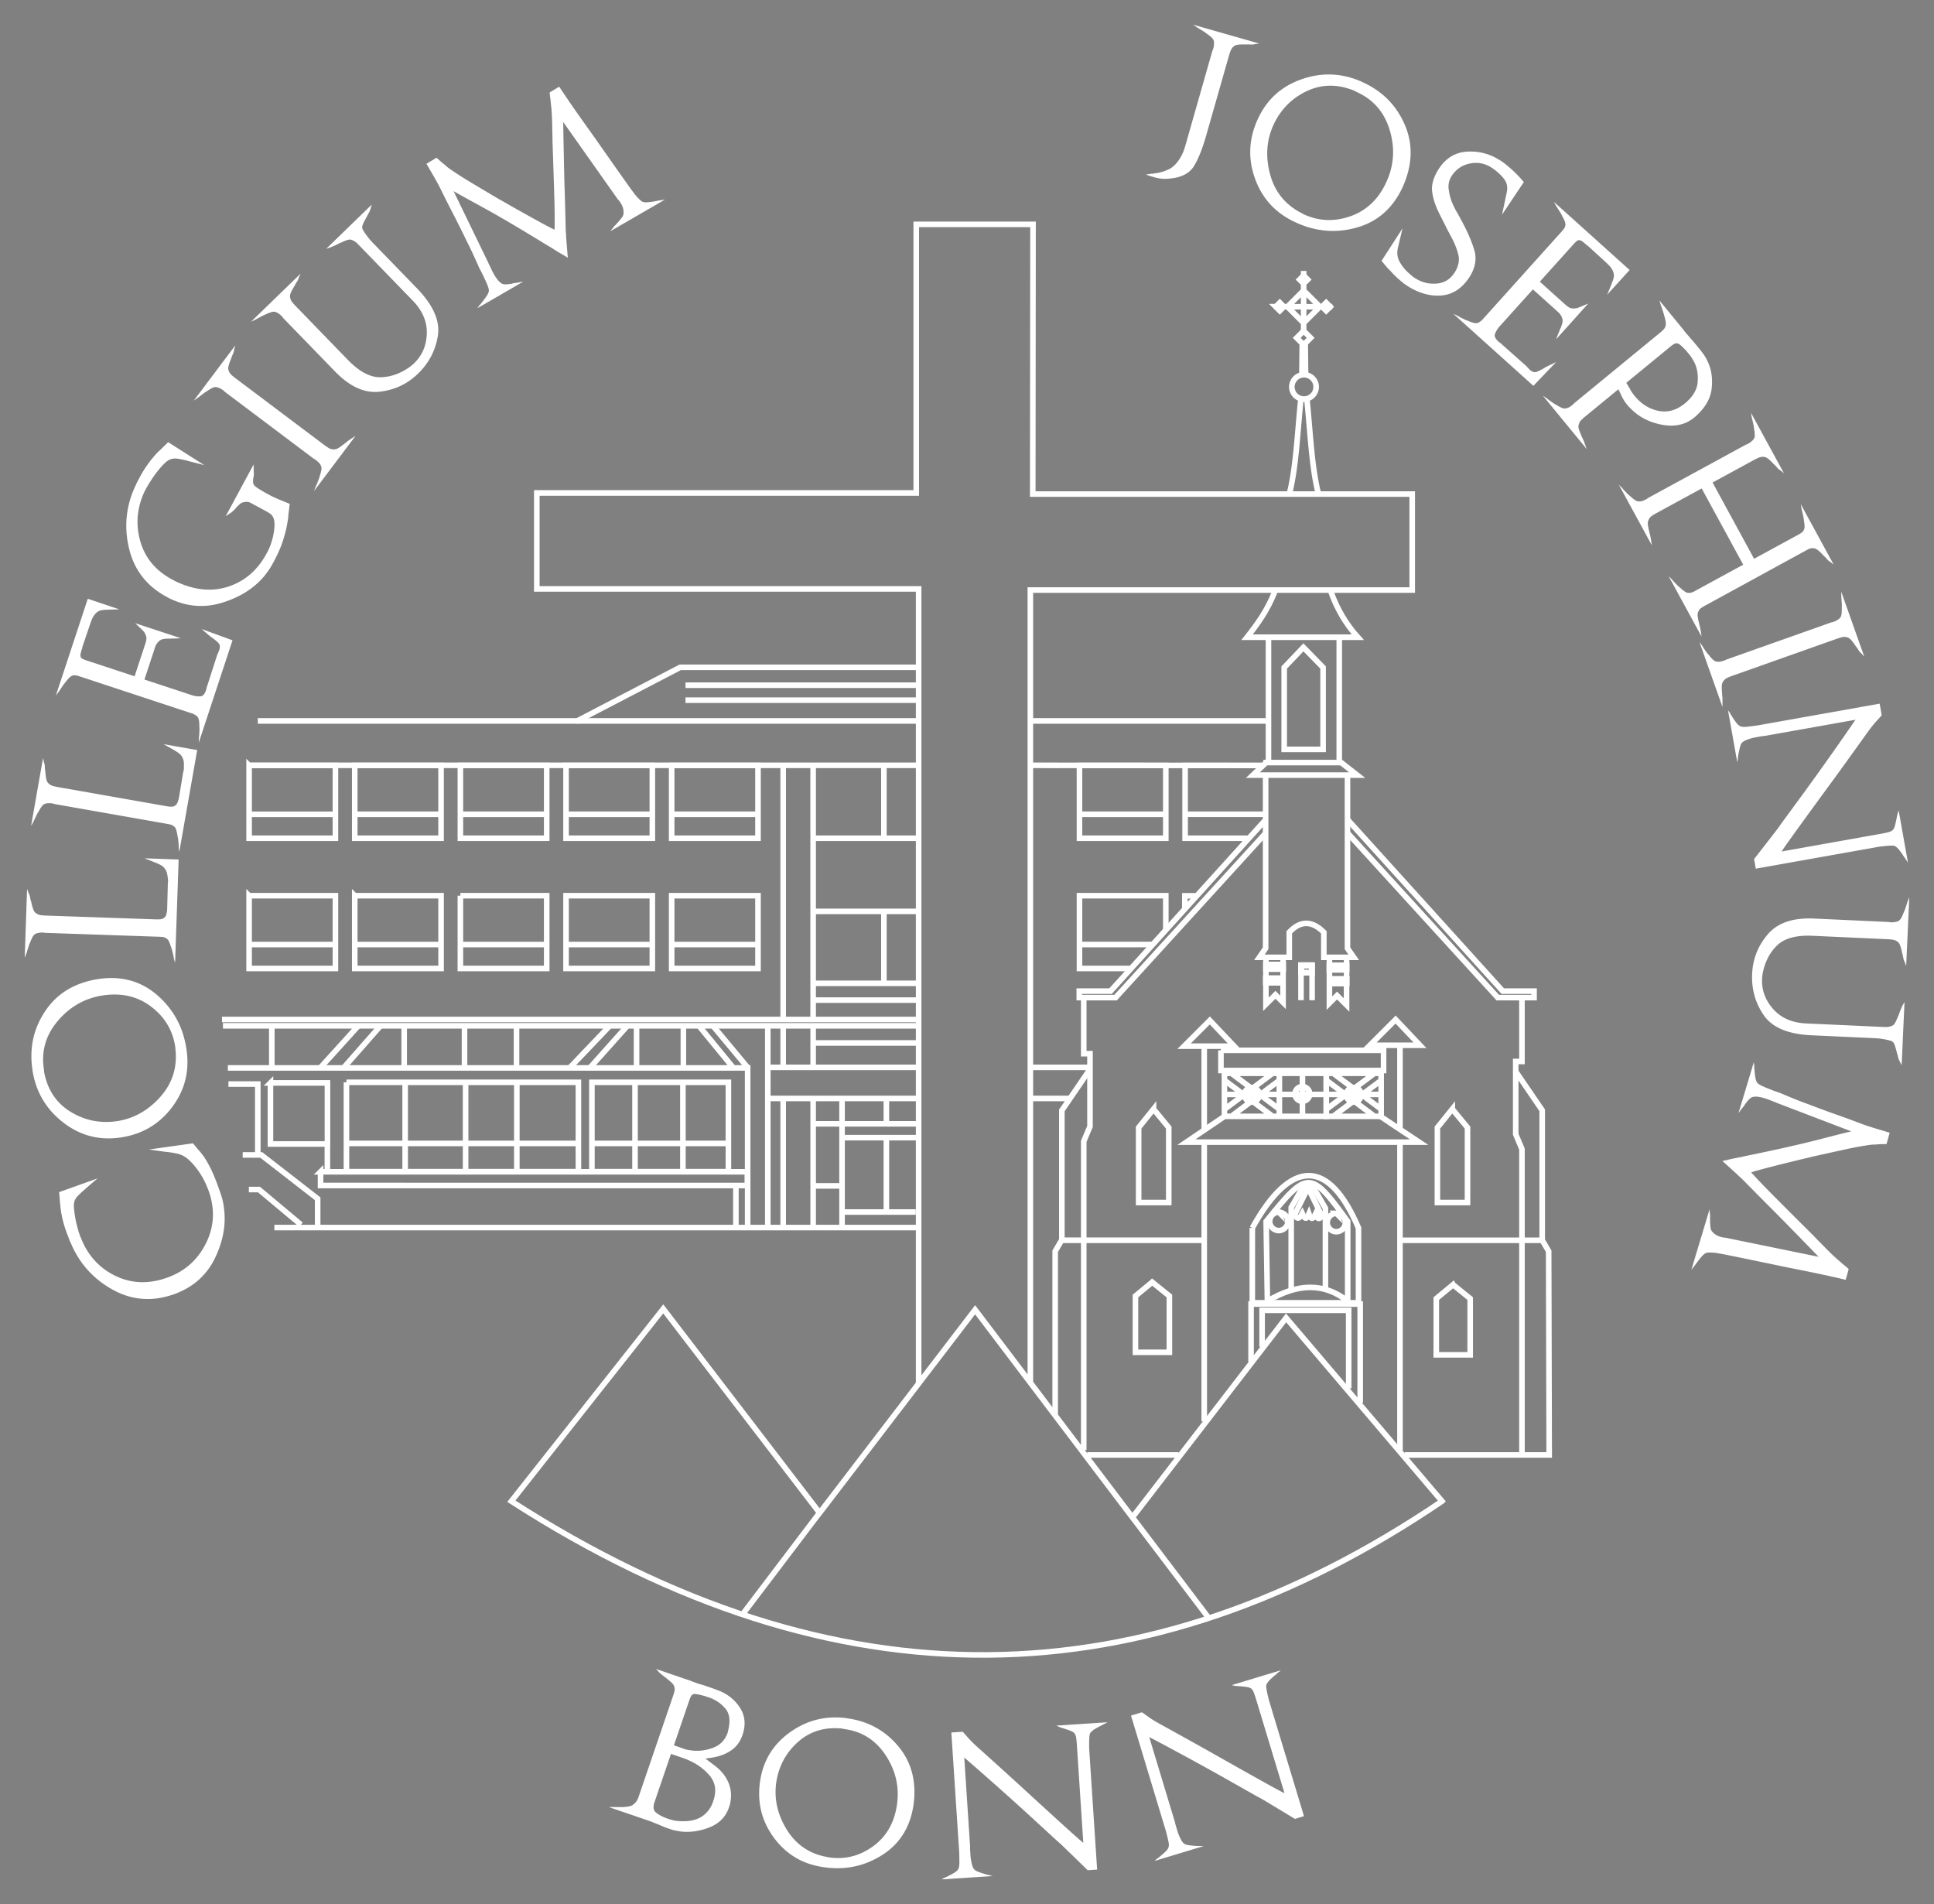 <svg xmlns="http://www.w3.org/2000/svg" width="391.487" height="385.404"><rect width="100%" height="100%" fill="#808080" stroke="none"/><path d="M165.928 306.164l-15.613 20.583m78.9-19.644l15.53 20.482m47.15-23.73c-59.718 40.472-122.362 42.49-188.384 0l30.746-38.932 31.657 41.296 31.473-41.116 31.837 42.028 31.112-40.39 31.56 37.113zm-105.939-23.828V119.2h-77.294V99.778h76.809V45.413h23.637l-.055 54.592h76.813v19.422h-77.3v160.452m-22.852-124.975H50.436m1.748-8.984h133.413" fill="none" stroke="#fff" stroke-width="1.129" stroke-miterlimit="10"/><path d="M185.714 135.072H137.68l-21.06 10.967m22.143-7.351h47.442m-.002 3.032h-47.442m46.953 64.632H44.934m140.664 1.283H45.128m140.47 40.832H55.54m-6.411-14.7h3.757l11.417 8.867v5.483m-3.38-.234l-8.505-7.117h-2.041m-4.252-24.615h105.218v32.213m4.077.024v-40.825m-.117 8.471h30.417m-30.417 6.3H185.6m-27.066-14.732v8.432m6.068-8.459v8.44m-6.068 6.436v26.026m6.068-26.075v25.984m5.848-26.129v26.104m.117-3.044h14.8m-14.903-15.05h15.15m-20.978-2.8h20.963m-6.176-5.13v5.016m0 2.987v14.989" fill="none" stroke="#fff" stroke-width="1.129" stroke-miterlimit="10"/><path d="M70.127 219.068h46.957v18.084H70.127v-18.084zm-5.242 18.106h86.406v2.777H64.885v-2.777zm-10.137-17.989h11.536v12.365H54.748v-12.365zm-8.508.234h5.943v14.354m18.037-2.339h46.867m-12.469-12.359v18.057m-10.371-17.947v17.964m-12.235-17.964v17.969m-31.587-82.217h17.474v14.73H50.425v-14.73zm.037 9.88h17.377m-17.414 16.48h17.474v14.73H50.425v-14.73zm.037 9.88h17.377m3.971-9.88h17.473v14.73H71.81v-14.73zm.037 9.88h17.376m3.97-9.88h17.474v14.73H93.193v-14.73zm.037 9.88h17.377m3.971-9.88h17.473v14.73h-17.473v-14.73zm.041 9.88h17.372m3.972-9.88h17.473v14.73h-17.473v-14.73zm.037 9.88h17.376M71.81 154.935h17.473v14.73H71.81v-14.73zm.041 9.88h17.372m3.97-9.88h17.474v14.73H93.193v-14.73zm.037 9.88h17.377m3.971-9.88h17.473v14.73h-17.473v-14.73zm.041 9.88h17.372m3.972-9.88h17.473v14.73h-17.473v-14.73zm.037 9.88h17.376m65.136-9.88h17.473v14.73h-17.474v-14.73zm.037 9.88h17.376m-6.945 31.213h-10.468v-14.73h17.474v6.887m-17.432 2.99h14.822m6.559-26.362h16.225m-3.23 4.853h-13.035v-14.73h15.743m-69.681 14.73h-21.43m21.187 14.804h-20.87m20.627 14.561h-20.838m20.803 3.397h-20.8m-.036-47.568v51.416m-6.066-51.341v51.334M178.92 154.9v14.72m0 14.84v14.564m-27.557 17.08l-7.043-8.46m-2.875-.048l6.956 8.487m-21.373-8.487l-7.622 8.537m4.028-8.506l-8.117 8.506m13.536-8.556v8.487m9.477-8.312v8.473m-33.776-8.662v8.551m-10.525-8.426v8.427m-12.215-8.455v8.428m-4.732-8.525l-7.469 8.496m2.98-8.496l-7.77 8.58m-9.805-8.629v8.58m64.798 2.976h27.631v18.08h-27.631v-18.08zm8.725-.012v18.094m9.695-18.336v18.316m-18.332-5.697h27.437m-81.073.025v5.67m82.692 2.89v8.43m21.426-8.418h-5.752m-.068-28.927h20.884" fill="none" stroke="#fff" stroke-width="1.129" stroke-miterlimit="10"/><path d="M256.23 168.59l-30.412 33.332h-7.344l-.003-1.314h6.33l31.427-34.726m16.541 2.709l30.417 33.333h7.34l.003-1.315h-6.331l-31.426-34.725m-16-36.902v25.308m0-8.37h-47.816m46.73 9.014l-46.697-.028m4.606 131.447v-33.105l1.3-2.212h28.835m39.623.002h28.834l1.3 2.212.107 41.241h-29.242m9.778-34.461l3.471 2.809v11.393h-6.863v-11.393l3.392-2.81zm-55.563 34.464h-18.474m23.673-6.804v-56.503m0-2.37v-17.034m39.622 81.727v-62.32m0-2.545v-16.979m-62.756 4.764l-5.687 8.324v26.243m91.84-34.17l5.395 7.904v26.243m-103.16-28.639h7.584m3.921-6.299h-11.49" fill="none" stroke="#fff" stroke-width="1.129" stroke-miterlimit="10"/><path d="M219.375 202.02v11.254l1.264-.005v14.734l-1.264 2.994v62.496m88.704-91.488v12.842h-1.263v14.734l1.263 2.994v62.028m-68.242-110.815v-2.476h2.397m15.803-61.541c-1.458 3.726-3.484 6.53-5.6 9.205h22.403c-2.397-2.67-4.202-5.734-5.419-9.186m10.057 106.2l7.793 5.188h-47.118l7.788-5.276m-14.706 33.612l3.475 2.805v11.397h-6.867V262.32l3.392-2.805zm60.741-35.027l3.082 3.739v15.178h-6.095v-15.178l3.013-3.74zm-60.476 0l3.082 3.739v15.178h-6.094v-15.178l3.012-3.74zm30.342-93.46l3.984 4.082v16.571h-7.876v-16.571l3.892-4.082zm.045-76.19v12.152m-5.979-4.907h11.777m-9.08 0l3.28-3.28 3.286 3.28-3.286 3.281-3.28-3.28z" fill="none" stroke="#fff" stroke-width="1.129" stroke-miterlimit="10"/><path d="M263.103 56.585l.782-.786.787.786-.787.782-.782-.782z" fill="#231f20" fill-rule="evenodd"/><path d="M263.103 56.585l.782-.786.787.786-.787.782-.782-.782z" fill="none" stroke="#fff" stroke-width="1.129" stroke-miterlimit="10"/><path d="M263.103 56.585l.782-.786.787.786-.787.782-.782-.782z" fill="none" stroke="#fff" stroke-width="1.129" stroke-miterlimit="10"/><path d="M267.661 62.083l.782-.787.787.787-.787.782-.782-.782z" fill="#231f20" fill-rule="evenodd"/><path d="M267.661 62.083l.782-.787.787.787-.787.782-.782-.782z" fill="none" stroke="#fff" stroke-width="1.129" stroke-miterlimit="10"/><path d="M267.661 62.083l.782-.787.787.787-.787.782-.782-.782z" fill="none" stroke="#fff" stroke-width="1.129" stroke-miterlimit="10"/><path d="M258.28 62.083l.781-.787.787.787-.787.782-.782-.782z" fill="#231f20" fill-rule="evenodd"/><path d="M258.28 62.083l.781-.787.787.787-.787.782-.782-.782z" fill="none" stroke="#fff" stroke-width="1.129" stroke-miterlimit="10"/><path d="M258.28 62.083l.781-.787.787.787-.787.782-.782-.782zm4.196 6.3l1.416-1.411 1.412 1.411-1.412 1.416-1.416-1.416zm1.484 7.465a2.467 2.467 0 0 1 2.462 2.462 2.467 2.467 0 0 1-2.462 2.462 2.467 2.467 0 0 1-2.462-2.462 2.467 2.467 0 0 1 2.462-2.462zm-.425.119l.074-6.45m.671 6.389l-.075-6.45m-.879 11.316c-.703 6.863-.953 13.693-2.309 19.116m3.531-19.142c.704 6.863.953 13.693 2.31 19.117m-10.565 54.487h15.197l3.234 2.532h-21.106l2.675-2.531zm14.805-25.309v25.235" fill="none" stroke="#fff" stroke-width="1.129" stroke-miterlimit="10"/><path d="M272.762 156.764v35.175l1.268 1.827h-6.053l-.003-5.067c-2.453-2.448-4.78-2.374-6.997 0v5.067h-6.048l1.263-1.827v-35.175m-9.045 55.83h32.921v4.082h-32.92v-4.082zm-2.25-6.049l-5.206 5.206h10.134l-4.928-5.206zm37.608-.185l-5.206 5.206h10.134l-4.928-5.206zm-34.654 10.877h11.116v8.723H247.85v-8.723zm11.128 7.277l-9.723-7.275m8.335 8.698l-9.718-7.279m9.696-1.388l-9.723 7.275m11.135-5.881l-9.722 7.279m9.718-8.706h9.5v8.723h-9.5v-8.723z" fill="none" stroke="#fff" stroke-width="1.129" stroke-miterlimit="10"/><path d="M268.466 217.237h11.115v8.723h-11.115v-8.723zm11.128 7.277l-9.722-7.275m8.334 8.698l-9.718-7.279m9.696-1.388l-9.722 7.275m11.134-5.881l-9.722 7.279m-21.987-4.427h31.695m-15.932-4.214v8.654m-10.24-5.845c.81 0 1.467.657 1.467 1.467a1.466 1.466 0 0 1-2.933 0c0-.81.661-1.467 1.466-1.467z" fill="none" stroke="#fff" stroke-width="1.129" stroke-miterlimit="10"/><path d="M253.41 220.111c.81 0 1.467.657 1.467 1.467a1.466 1.466 0 0 1-2.933 0c0-.81.661-1.467 1.466-1.467zm20.616 0c.81 0 1.467.657 1.467 1.467a1.466 1.466 0 0 1-2.934 0c0-.81.662-1.467 1.467-1.467z" fill="none" stroke="#fff" stroke-width="1.129" stroke-miterlimit="10"/><path d="M274.026 220.111c.81 0 1.467.657 1.467 1.467a1.466 1.466 0 0 1-2.934 0c0-.81.662-1.467 1.467-1.467zm-10.404-.158a1.47 1.47 0 0 1 1.467 1.467 1.47 1.47 0 0 1-1.467 1.462 1.47 1.47 0 0 1-1.467-1.462c0-.81.661-1.467 1.467-1.467z" fill="none" stroke="#fff" stroke-width="1.129" stroke-miterlimit="10"/><path d="M263.622 219.953a1.47 1.47 0 0 1 1.467 1.467 1.47 1.47 0 0 1-1.467 1.462 1.47 1.47 0 0 1-1.467-1.462c0-.81.661-1.467 1.467-1.467zm-15.947-8.125v.851m31.075-.996v.846m-15.398-10.079v-7.123h2.249v7.127" fill="none" stroke="#fff" stroke-width="1.129" stroke-miterlimit="10"/><path d="M263.389 195.432h2.17v1.426h-2.17v-1.426z" fill="none" stroke="#fff" stroke-width="1.129" stroke-miterlimit="10"/><path d="M263.389 195.432h2.17v1.426h-2.17v-1.426zm-3.664-1.722v9.182l-1.546-1.546-1.925 1.926v-9.552" fill="none" stroke="#fff" stroke-width="1.129" stroke-miterlimit="10"/><path d="M256.26 195.23h3.47v.917h-3.47v-.916z" fill="none" stroke="#fff" stroke-width="1.129" stroke-miterlimit="10"/><path d="M256.26 195.23h3.47v.917h-3.47v-.916zm-.013 2.765h3.443v.916h-3.443v-.916z" fill="none" stroke="#fff" stroke-width="1.129" stroke-miterlimit="10"/><path d="M256.247 197.995h3.443v.916h-3.443v-.916zm12.859-4.132v9.18l1.546-1.545 1.925 1.925v-9.551" fill="none" stroke="#fff" stroke-width="1.129" stroke-miterlimit="10"/><path d="M272.572 195.38h-3.47v.917h3.47v-.916z" fill="none" stroke="#fff" stroke-width="1.129" stroke-miterlimit="10"/><path d="M272.572 195.38h-3.47v.917h3.47v-.916zm.012 2.766h-3.443v.916h3.443v-.916z" fill="none" stroke="#fff" stroke-width="1.129" stroke-miterlimit="10"/><path d="M272.584 198.146h-3.443v.916h3.443v-.916zm-19.34 77.501V263.95h22.092v19.968" fill="none" stroke="#fff" stroke-width="1.129" stroke-miterlimit="10"/><path d="M273.002 281.03v-15.812h-17.52v7.377m-1.985-24.049v15.151h21.495v-15.15c-6.035-14.152-13.712-14.082-21.495 0z" fill="none" stroke="#fff" stroke-width="1.129" stroke-miterlimit="10"/><path d="M256.552 263.361c6.164-3.72 11.583-3.72 16.252 0v-16.145c-7.58-10.426-8.052-10.468-16.506 0l.254 16.145z" fill="none" stroke="#fff" stroke-width="1.129" stroke-miterlimit="10"/><path d="M264.218 239.445l-2.85 4.957v16.691m3.988-21.621l2.943 5.086v16.41m-9.428-15.609a1.858 1.858 0 0 1 0 3.715 1.858 1.858 0 0 1 0-3.716zm11.652.236a1.858 1.858 0 0 1 0 3.715 1.858 1.858 0 0 1 0-3.716z" fill="none" stroke="#fff" stroke-width="1.129" stroke-miterlimit="10"/><path d="M262.055 245.89l2.721-5.512 2.786 5.71c-.324.787-1.037.746-1.286-.35-.56 1.124-.907 1.16-1.32-.047-.49 1.166-.767 1.184-1.337-.056-.5.953-.99 1.333-1.564.255z" fill="none" stroke="#fff" stroke-width="1.129" stroke-miterlimit="10"/><path d="M14.194 251.375c-.153-.44-.305-.851-.458-1.235a30.911 30.911 0 0 1-.412-1.12 20.078 20.078 0 0 1-.495-1.592 21.178 21.178 0 0 1-.365-1.597 21.338 21.338 0 0 1-.236-1.596 35.71 35.71 0 0 1-.149-1.717l-.12-1.222 7.788-2.78-2.078 1.776c-.11.097-.226.204-.347.32-.12.115-.25.222-.384.333-.444.388-.847.768-1.212 1.143-.361.375-.597.786-.704 1.23a1.6 1.6 0 0 1-.023.181c-.003.06-.023.14-.046.236-.019.528.046 1.273.194 2.221.144.954.366 1.93.658 2.934.041.19.092.375.152.556l.195.541c.023.079.05.157.078.236l.07.194a.69.69 0 0 1 .116.2l.074.212c1.411 3.434 3.73 5.919 6.964 7.455 3.23 1.541 6.706 1.643 10.426.306 3.563-1.282 6.178-3.624 7.849-7.02 1.67-3.392 1.823-6.96.448-10.695a6.3 6.3 0 0 0-.185-.458 6.764 6.764 0 0 1-.18-.458 16.405 16.405 0 0 0-2.383-3.92c-.963-1.17-1.87-1.93-2.721-2.272a5.785 5.785 0 0 0-1.042-.305 25.383 25.383 0 0 0-1.189-.218c-.365-.046-.74-.088-1.115-.13a17.92 17.92 0 0 1-.986-.133l-2.207-.315 8.899-1.254.995 1.222c.231.24.435.472.615.698.185.227.356.458.528.685a21.85 21.85 0 0 1 1.79 3.235c.528 1.166 1.102 2.675 1.722 4.521.157.44.282.889.384 1.347.107.458.18.925.231 1.402.445 3.248-.138 6.58-1.758 10s-4.257 5.845-7.913 7.275c-.051.023-.097.037-.134.05-.037.014-.084.033-.134.047l-.12.042a3.735 3.735 0 0 1-.116.041c-4.373 1.541-8.53 1.203-12.463-1.004-3.933-2.208-6.751-5.414-8.463-9.612l-.037.014zm-5.304-34.61c.647 3.68 2.424 6.414 5.316 8.214 2.897 1.805 6.067 2.448 9.515 1.944 3.308-.514 6.177-2.106 8.607-4.771 2.425-2.666 3.503-5.78 3.23-9.343-.009-.08-.023-.153-.032-.223-.01-.069-.014-.13-.024-.185a.416.416 0 0 0 .014-.19l-.032-.222c-.459-3.313-2.046-6.03-4.767-8.144-2.716-2.12-5.95-2.916-9.704-2.393-3.67.51-6.742 2.203-9.223 5.081-2.48 2.879-3.456 6.141-2.924 9.779.003.027.009.06.018.101.005.042.01.074.01.102.008.056.013.097.018.12.003.028.01.07.02.125l-.043.003zm-2.291.278a.373.373 0 0 0 .018-.19c-.009-.07-.023-.143-.032-.222-.01-.056-.014-.12-.023-.185l-.028-.185c-.592-4.267.292-8.159 2.66-11.671 2.366-3.517 5.901-5.655 10.617-6.419 4.747-.717 8.792.398 12.12 3.342 3.331 2.943 5.289 6.691 5.862 11.235.565 4.272-.458 8.108-3.077 11.504-2.615 3.397-6.1 5.396-10.444 6.002-4.244.588-8.052-.42-11.435-3.026-3.383-2.605-5.447-6.002-6.197-10.19l-.041.003zm25.151-30.955c.3.01.592-.005.865-.05.277-.047.513-.163.712-.348.172-.157.287-.375.352-.648a8.51 8.51 0 0 0 .153-.819c.003-.083.003-.148.003-.203.003-.056.003-.111.009-.167l.13-5.062c.037-.19.05-.39.041-.593a3.567 3.567 0 0 0-.079-.643 4.372 4.372 0 0 0-.139-.828 2.253 2.253 0 0 0-.3-.708 2.38 2.38 0 0 0-.921-.898 10.992 10.992 0 0 0-1.254-.578 1.987 1.987 0 0 1-.306-.116 5.503 5.503 0 0 0-.263-.111l-1.504-.588 6.913.24-.722 20.936-.259-.953a4.796 4.796 0 0 0-.139-.769c-.07-.291-.143-.587-.213-.893a19.687 19.687 0 0 1-.282-.833 5.803 5.803 0 0 0-.282-.75 1.623 1.623 0 0 0-.195-.379 2.71 2.71 0 0 0-.194-.254 5.121 5.121 0 0 0-.24-.153 1.75 1.75 0 0 1-.246-.153 2.048 2.048 0 0 0-.49-.116 4.34 4.34 0 0 0-.49-.041 7.33 7.33 0 0 1-.353-.009c-.12-.003-.25-.009-.388-.014L9.33 188.82c-.028-.003-.074-.003-.143-.003a.71.71 0 0 1-.227-.05 2.99 2.99 0 0 1-.203-.01c-.084 0-.167-.003-.246-.003-.11-.003-.213 0-.31.01a2.8 2.8 0 0 0-.31.05 2.638 2.638 0 0 0-.476.107c-.153.05-.301.13-.445.231a3.552 3.552 0 0 0-.213.24 1.565 1.565 0 0 0-.217.362 7.263 7.263 0 0 0-.333.73 17.95 17.95 0 0 1-.338.81c-.093.302-.185.593-.278.88-.092.282-.166.537-.231.754l-.36.932.481-13.947.338.92c.102.167.18.362.227.584.046.222.092.458.139.703a.587.587 0 0 1 .055.167c.014.055.033.11.056.166.097.472.213.921.347 1.352.134.43.296.73.481.902a.55.55 0 0 1 .139.106.445.445 0 0 0 .139.107c.291.18.588.282.898.324.31.037.652.06 1.027.074l22.42.773zm2.113-22.88c.296.05.588.074.865.07a1.26 1.26 0 0 0 1.194-.833c.102-.265.19-.528.264-.792l.032-.204c.01-.05.02-.106.033-.162l.833-4.993c.064-.185.101-.38.125-.583a3.31 3.31 0 0 0 .009-.648 4.235 4.235 0 0 0-.02-.837 2.276 2.276 0 0 0-.203-.745 2.36 2.36 0 0 0-.782-1.019 11.572 11.572 0 0 0-1.166-.75 1.806 1.806 0 0 1-.282-.152 5.873 5.873 0 0 0-.246-.148l-1.41-.791 6.81 1.198-3.632 20.635-.12-.982a4.827 4.827 0 0 0-.028-.777c-.032-.3-.06-.606-.088-.916a14.945 14.945 0 0 1-.162-.866 6.34 6.34 0 0 0-.176-.782 1.875 1.875 0 0 0-.3-.68c-.07-.07-.144-.13-.218-.185a1.988 1.988 0 0 1-.217-.185 2.09 2.09 0 0 0-.468-.185 6.157 6.157 0 0 0-.486-.107c-.106-.019-.222-.041-.342-.06-.12-.023-.25-.046-.384-.07l-22.014-3.873c-.028-.003-.074-.013-.143-.027a.628.628 0 0 1-.213-.08l-.204-.032-.24-.046a2.532 2.532 0 0 0-.31-.032c-.097 0-.204 0-.315.009a2.198 2.198 0 0 0-.486.041 1.426 1.426 0 0 0-.467.167 2.246 2.246 0 0 0-.25.208 1.713 1.713 0 0 0-.264.329 6.326 6.326 0 0 0-.435.675c-.139.255-.291.505-.444.754-.134.287-.269.56-.398.833-.13.269-.24.505-.333.713l-.49.875 2.42-13.744.208.958c.078.18.125.384.143.61.013.227.028.463.037.718a.57.57 0 0 1 .032.171c.003.06.02.116.033.176.028.477.078.94.157 1.384.074.444.19.763.352.962a.509.509 0 0 1 .12.125.621.621 0 0 0 .12.125c.264.213.546.36.847.444.3.079.639.153 1.009.218l22.092 3.887zm-16.094-42.017l6.4 2.152-1.75.032c-.12.02-.25.028-.393.024-.143-.003-.278 0-.398.018a7.379 7.379 0 0 0-1.092.097c-.32.051-.639.2-.949.445-.199.166-.38.365-.546.601-.162.236-.3.477-.412.731a4.1 4.1 0 0 1-.17.44c-.056.139-.117.287-.168.444l-1.624 4.794a.386.386 0 0 1-.013.172c-.014.05-.037.115-.06.194a9.383 9.383 0 0 0-.264.93c-.075.31-.06.57.046.778.07.138.222.259.463.37a7.925 7.925 0 0 0 .865.324c.028.009.06.023.097.037.042.009.074.023.097.028l9.343 3.082 1.833-5.549.153-.472c.05-.153.101-.31.157-.467.102-.315.18-.611.231-.898a1.678 1.678 0 0 0-.083-.875c-.032-.07-.065-.134-.083-.199a.434.434 0 0 0-.098-.162 1.445 1.445 0 0 0-.217-.398 6.196 6.196 0 0 0-.32-.342l-1.448-1.388 9.223 3.04-1.013.055c-.088 0-.19.003-.306.01-.12.002-.236.002-.347-.004a.947.947 0 0 1-.157.014.96.96 0 0 0-.158.014c-.458-.01-.906.009-1.337.055-.435.042-.777.185-1.027.417a2.078 2.078 0 0 0-.389.393 2.955 2.955 0 0 0-.472.907c-.055.171-.12.356-.19.57-.003.022-.018.055-.027.096-.014.037-.028.07-.033.097l-1.897 5.743 9.584 3.16a3.8 3.8 0 0 0 .435.126c.162.037.31.064.449.078.3.047.578.056.828.037.254-.018.444-.092.57-.222.175-.176.305-.342.383-.504.084-.157.153-.329.213-.514.028-.078.05-.148.074-.213a.845.845 0 0 0 .028-.231c.019-.051.042-.116.065-.194.028-.08.05-.158.078-.232l2.073-6.427a.776.776 0 0 0 .12-.218c.024-.079.052-.157.075-.236a.445.445 0 0 0 .106-.185c.024-.074.051-.153.075-.231a2.097 2.097 0 0 0 .102-.833c-.033-.246-.186-.486-.45-.736-.268-.245-.573-.5-.92-.76-.07-.05-.144-.106-.227-.161a6.213 6.213 0 0 1-.644-.49c-.134-.116-.254-.223-.37-.32l-1.083-.92 6.266 2.285-6.83 20.713.023-.985c.042-.218.07-.477.083-.778.01-.296.024-.606.042-.916a18.451 18.451 0 0 1-.037-.88 5.746 5.746 0 0 0-.06-.8 1.694 1.694 0 0 0-.079-.416 2.424 2.424 0 0 0-.12-.297 1.39 1.39 0 0 0-.435-.448 5.163 5.163 0 0 0-.57-.32l-.235-.074a3.338 3.338 0 0 0-.232-.079c-.13-.041-.25-.083-.351-.115a6.215 6.215 0 0 0-.315-.102l-21.185-6.988a11.245 11.245 0 0 0-.37-.125l-.37-.12a4.127 4.127 0 0 0-.746-.18 1.39 1.39 0 0 0-.754.12c-.07.032-.162.088-.273.171a1.49 1.49 0 0 0-.31.282c-.171.176-.347.38-.528.611-.176.232-.36.458-.55.685-.172.26-.343.514-.51.764-.17.245-.314.467-.434.657l-.611.796 6.46-19.584zm35.691-17.939l-2.679-1.444a1.802 1.802 0 0 0-.657-.218 2.311 2.311 0 0 0-.703.042.464.464 0 0 1-.13.028.457.457 0 0 0-.13.023 1.7 1.7 0 0 0-.643.375c-.208.185-.42.389-.638.615-.074.084-.158.171-.24.269l-.255.305a1.52 1.52 0 0 0-.255.213c-.07.07-.139.139-.203.194l-1.24.829 5.65-10.468.023 1.601a.685.685 0 0 1 .032.204c-.003.065-.003.125-.003.185-.003.125-.019.25-.041.375a4.78 4.78 0 0 1-.075.356 5.76 5.76 0 0 0-.046.82c.003.254.088.485.255.698.13.166.462.416 1 .75.536.337 1.128.68 1.78 1.032.047.027.103.055.163.087.06.033.116.06.162.088.36.195.712.37 1.055.519.338.152.648.291.925.407l2.074.842-.301 2.55a2.2 2.2 0 0 1-.033.495c-.032.171-.06.343-.092.514-.144 1.073-.45 2.346-.912 3.808-.458 1.467-1.198 3.11-2.212 4.933-.213.384-.449.773-.717 1.157a28.85 28.85 0 0 1-.847 1.134c-2.1 2.513-4.975 4.327-8.607 5.433-3.638 1.11-7.21.796-10.727-.944a1.76 1.76 0 0 0-.125-.07 1.98 1.98 0 0 1-.125-.07 1.302 1.302 0 0 0-.11-.055c-.047-.028-.084-.046-.107-.06-4.077-2.198-6.622-5.516-7.64-9.944-1.019-4.434-.542-8.686 1.443-12.763.12-.278.25-.551.394-.815l.407-.763a23.39 23.39 0 0 1 1.698-2.708 24.35 24.35 0 0 1 1.865-2.244c.125-.12.264-.245.417-.384a7.38 7.38 0 0 0 .435-.416l1.295-1.268 7.312 4.646-3.327-.856a17.706 17.706 0 0 0-2.074-.445c-.68-.101-1.286 0-1.823.301-.088.047-.199.12-.328.222a9.169 9.169 0 0 0-.463.38 17.49 17.49 0 0 0-1.365 1.531 21.641 21.641 0 0 0-1.476 2.083c-.153.231-.31.472-.463.731-.158.26-.301.509-.43.75-.052.097-.107.203-.167.31-.056.106-.12.222-.185.342-1.541 3.318-1.823 6.673-.852 10.065.972 3.392 3.138 5.979 6.502 7.765l.111.056c.046.028.084.046.107.06.05.028.092.051.13.07.032.018.078.04.124.069 3.841 1.883 7.465 2.263 10.87 1.143 3.411-1.125 6.03-3.439 7.853-6.942a10.51 10.51 0 0 0 .574-1.235c.445-1.162.727-2.323.847-3.47.12-1.153.023-1.981-.291-2.5a1.419 1.419 0 0 0-.14-.213 1.492 1.492 0 0 1-.124-.162 3.622 3.622 0 0 0-.57-.42c-.208-.13-.508-.302-.893-.51l-.037-.019zm12.143-13.209c.375.282.708.509 1.009.68.296.176.662.25 1.087.227.278 0 .602-.12.977-.37.38-.25.75-.528 1.12-.838.069-.046.134-.093.199-.13a.549.549 0 0 0 .17-.157c.177-.139.348-.268.52-.38.17-.115.328-.217.467-.319l.81-.523-8.39 11.148.337-.93a4.83 4.83 0 0 0 .329-.703c.106-.283.217-.565.333-.856.079-.287.162-.57.25-.847.088-.273.153-.532.199-.778.037-.139.055-.282.055-.416 0-.139-.003-.245-.013-.324-.06-.148-.12-.287-.176-.417a1.32 1.32 0 0 0-.227-.347 3.538 3.538 0 0 0-.291-.296 3.738 3.738 0 0 0-.283-.24 2.925 2.925 0 0 0-.18-.135c-.055-.041-.106-.078-.148-.115a.626.626 0 0 1-.208-.102c-.056-.042-.102-.079-.148-.111L45.672 79.427c-.019-.013-.06-.046-.116-.083a.805.805 0 0 1-.157-.171c-.041-.033-.097-.074-.162-.125-.065-.051-.13-.097-.199-.148a2.038 2.038 0 0 0-.259-.167c-.083-.05-.18-.092-.282-.139a2.922 2.922 0 0 0-.454-.185 1.558 1.558 0 0 0-.495-.065 3.35 3.35 0 0 0-.31.074c-.134.042-.26.097-.389.176a6.575 6.575 0 0 0-.69.403c-.244.166-.49.32-.744.472-.245.194-.49.38-.727.56-.24.18-.444.342-.625.486l-.828.56 8.385-11.153-.25.944a1.78 1.78 0 0 1-.148.611c-.088.208-.185.43-.287.657a.818.818 0 0 1-.05.171.883.883 0 0 0-.051.167c-.19.44-.357.874-.49 1.305-.135.43-.177.773-.121 1.018a.58.58 0 0 1 .051.166.565.565 0 0 0 .051.167c.139.31.324.57.555.777.227.209.495.426.796.653l17.927 13.485zm9.825-40.941l8.968 9.246c3.304 3.41 4.716 6.617 4.234 9.63-.48 3.007-1.855 5.59-4.118 7.75-2.17 2.065-4.753 3.25-7.756 3.564-3.003.315-5.983-1.055-8.945-4.11L57.436 64.489a1.888 1.888 0 0 0-.102-.106.672.672 0 0 1-.125-.19c-.037-.041-.088-.088-.143-.148-.056-.06-.116-.12-.171-.176a2.502 2.502 0 0 0-.49-.389 3.242 3.242 0 0 0-.417-.254 1.448 1.448 0 0 0-.482-.134 1.812 1.812 0 0 0-.319.023 1.68 1.68 0 0 0-.407.111 6.455 6.455 0 0 0-.745.291c-.269.125-.537.241-.81.352-.273.153-.542.296-.805.44-.264.139-.495.268-.69.384l-.911.421L60.837 55.4l-.393.893c-.042.194-.12.389-.24.578-.12.195-.25.398-.39.606a.716.716 0 0 1-.074.158.644.644 0 0 0-.074.162c-.259.402-.49.81-.69 1.212-.203.403-.29.731-.277.986.019.06.028.116.028.176a.5.5 0 0 0 .023.171c.093.333.24.625.44.865.199.25.435.51.703.782l10.514 10.847c2.295 2.36 4.475 3.536 6.539 3.517 2.068-.013 4.063-.708 5.983-2.073a8.02 8.02 0 0 0 .486-.388c.148-.12.292-.25.43-.385 1.634-1.587 2.486-3.586 2.55-6.001.07-2.416-.883-4.637-2.85-6.669L72.827 49.791a.38.38 0 0 0-.06-.06c-.13-.139-.268-.282-.412-.43a2.588 2.588 0 0 0-.504-.398 2.016 2.016 0 0 0-.449-.255 2.92 2.92 0 0 0-.537-.171c-.074 0-.176.013-.305.041-.125.028-.278.07-.454.125-.194.074-.416.167-.67.278a21.19 21.19 0 0 1-.792.338 8.984 8.984 0 0 1-.865.44c-.283.12-.533.226-.75.323l-.99.333 9.213-8.94-.273.898c-.06.25-.166.509-.32.768-.147.259-.29.532-.434.819a27.41 27.41 0 0 0-.657 1.245c-.2.402-.283.722-.25.953.019.176.12.412.31.703.19.297.403.602.63.912.245.338.485.63.712.889.231.254.393.43.486.527l-.028-.028zM91.307 34.36c1.064.746 2.401 1.597 4.002 2.56a873.243 873.243 0 0 0 5.549 3.3c.176.106.347.203.527.29a424.631 424.631 0 0 0 6.886 3.883c2.12 1.171 3.448 1.865 3.99 2.092.046-1.675.018-4.188-.084-7.538-.102-3.35-.218-6.89-.347-10.62.003-.162.003-.324 0-.5-.003-.171-.01-.333-.003-.495a86.983 86.983 0 0 1-.042-1.592 76.317 76.317 0 0 0-.102-2.892 47.193 47.193 0 0 0-.092-1.18 2.393 2.393 0 0 1-.037-.269 1.394 1.394 0 0 0-.033-.264 15.4 15.4 0 0 0-.115-1.147 21.64 21.64 0 0 1-.144-1.273l1.94-1.17c.268.416.522.795.754 1.138.226.342.444.661.648.958.055.097.11.18.17.254.061.079.112.153.154.222.259.394.527.791.814 1.199.282.407.592.847.925 1.319.584.837 1.208 1.721 1.875 2.656.666.93 1.332 1.87 2.008 2.813a1358.39 1358.39 0 0 0 5.16 7.349c1.573 2.23 2.388 3.36 2.439 3.392.041.074.087.134.134.19.046.05.088.11.13.185.254.328.518.63.786.902.268.273.509.49.731.648.24.143.592.204 1.05.176.463-.028.935-.088 1.421-.176.232-.041.454-.083.667-.125.212-.046.42-.078.629-.102l.912-.148-11.074 6.414.907-1.147a.726.726 0 0 0 .236-.209c.06-.078.134-.162.213-.24.023-.014.041-.033.041-.051.003-.02.023-.033.047-.047.31-.338.597-.68.856-1.022.263-.343.393-.653.388-.935a3.53 3.53 0 0 0-.12-1.074 3.945 3.945 0 0 0-.347-.8 10.48 10.48 0 0 0-.264-.417 4.11 4.11 0 0 0-.282-.36 1.842 1.842 0 0 1-.204-.237 1.773 1.773 0 0 1-.176-.254l-10.824-15.327c.013 1.009.041 2.615.083 4.827.047 2.212.093 4.567.148 7.07a795.77 795.77 0 0 1 .268 9.5c0 .223.01.44.024.654.013.217.028.444.041.69.019.087.028.184.028.295 0 .111.003.227.01.347a1008.456 1008.456 0 0 0 .328 4.096 27.837 27.837 0 0 0-1.13-.68 46.707 46.707 0 0 1-1.726-1.046.138.138 0 0 1-.078-.051c-.204-.134-.403-.26-.593-.37l-.573-.334c-5.42-3.332-9.774-5.9-13.069-7.7-3.295-1.8-5.28-2.901-5.955-3.304l6.88 14.184c.07.12.135.254.19.411.06.158.144.329.255.519.111.254.24.527.384.823a10.546 10.546 0 0 0 .542 1.018l.06.111c.208.357.435.68.69.981.25.297.518.523.795.68.227.121.528.167.893.144a8.89 8.89 0 0 0 1.157-.143.372.372 0 0 1 .162-.047.35.35 0 0 0 .162-.046 2.03 2.03 0 0 0 .375-.051c.13-.028.255-.042.375-.051l1.203-.222-9.297 5.386.44-.638a.553.553 0 0 0 .176-.148c.046-.06.097-.12.157-.185.042-.088.093-.167.148-.232.06-.065.116-.13.176-.194.306-.398.588-.792.838-1.176.254-.384.384-.735.389-1.055-.02-.31-.176-.796-.468-1.471a57.712 57.712 0 0 0-.99-2.115 5.082 5.082 0 0 1-.26-.495 8.666 8.666 0 0 0-.263-.49c-.37-.862-.777-1.764-1.208-2.703a78.387 78.387 0 0 0-1.365-2.81 222.21 222.21 0 0 0-2.823-5.654c-.92-1.782-1.62-3.17-2.1-4.165a38.31 38.31 0 0 0-.903-1.763 105.87 105.87 0 0 0-.889-1.578c-.125-.213-.259-.44-.393-.68a93.942 93.942 0 0 1-.694-1.194c-.088-.153-.18-.315-.278-.482l2.046-1.23c.208.194.458.42.75.68.29.259.615.527.962.8.13.116.259.232.393.347.125.116.269.223.426.324.06.056.134.111.213.162.074.051.143.102.208.162l-.019-.037zm150.463-.873c-.861 1.467-2.37 2.332-4.53 2.6a9.11 9.11 0 0 1-1.676.103 7.697 7.697 0 0 1-1.902-.31c-.027-.003-.074-.02-.139-.037a3.244 3.244 0 0 0-.18-.051l-1.411-.45 1.166-.18c.11.003.217 0 .324-.013.101-.014.199-.033.296-.065.291-.028.569-.07.828-.125.255-.055.51-.12.76-.19.189-.06.37-.125.545-.19.176-.06.361-.138.555-.226a4.524 4.524 0 0 0 1.597-1.17 8.05 8.05 0 0 0 1.134-1.644 7.23 7.23 0 0 0 .453-.985c.125-.333.232-.662.324-.977l5.46-19.158c.01-.028.024-.074.042-.139a.73.73 0 0 1 .102-.208l.055-.194.07-.241c.028-.102.05-.204.065-.3.009-.098.018-.2.023-.316.019-.166.023-.328.009-.485a1.422 1.422 0 0 0-.116-.486 2.49 2.49 0 0 0-.18-.264 1.685 1.685 0 0 0-.301-.3 5.753 5.753 0 0 0-.63-.5 18.351 18.351 0 0 1-.703-.524c-.273-.162-.532-.324-.787-.48-.254-.158-.48-.292-.675-.408L241.529 5l13.378 3.813-.934.12a1.77 1.77 0 0 1-.62.08c-.227-.004-.468-.02-.718-.033-.06.009-.12.013-.176.013a.992.992 0 0 0-.176.014 12.636 12.636 0 0 0-1.393.009c-.448.028-.782.11-.99.25a.515.515 0 0 1-.139.11.527.527 0 0 0-.139.112c-.24.245-.42.518-.532.81-.11.3-.222.629-.328 1l-4.605 16.15c-.73 2.559-1.527 4.572-2.388 6.038m32.542-15.057c-3.443-1.449-6.705-1.444-9.787.013-3.082 1.458-5.345 3.772-6.789 6.942-1.365 3.058-1.582 6.33-.661 9.815.92 3.484 2.957 6.08 6.099 7.779.074.037.139.069.203.097l.167.078a.393.393 0 0 0 .153.116c.06.028.13.06.203.097 3.036 1.412 6.178 1.546 9.431.412 3.254-1.138 5.674-3.424 7.27-6.858 1.564-3.36 1.81-6.858.736-10.505-1.078-3.646-3.286-6.233-6.631-7.76a.767.767 0 0 1-.093-.042c-.037-.018-.07-.032-.092-.046a1.06 1.06 0 0 1-.116-.051c-.023-.009-.06-.028-.111-.051l.018-.037zm1.01-2.074a.413.413 0 0 0 .147.116c.065.028.134.06.209.097.046.023.106.047.166.074.06.033.12.056.167.08 3.91 1.818 6.696 4.673 8.366 8.565 1.67 3.891 1.55 8.029-.365 12.402-1.972 4.377-5.1 7.168-9.38 8.37-4.281 1.204-8.487.815-12.62-1.17-3.896-1.837-6.562-4.78-7.996-8.82-1.435-4.04-1.227-8.052.624-12.032 1.8-3.882 4.716-6.539 8.742-7.964 4.021-1.43 7.992-1.323 11.92.32l.02-.038zm28.442 16.137a26.9 26.9 0 0 1 2.235 1.8c.69.62 1.235 1.17 1.643 1.647a.985.985 0 0 1 .259.278l.56.634-4.415 6.604.944-4.443c.222-1.009.097-1.87-.38-2.577-.48-.708-1.226-1.444-2.234-2.203a.556.556 0 0 1-.07-.047.57.57 0 0 1-.07-.046.316.316 0 0 1-.064-.046.347.347 0 0 1-.07-.047c-1.383-.944-2.864-1.268-4.446-.972-1.583.301-2.823 1.106-3.721 2.416-.592.865-.82 1.796-.69 2.795.13 1.004.375 1.944.736 2.823.209.477.417.912.63 1.305.212.393.402.731.578 1.018.116.213.231.426.338.63.11.208.222.42.342.633 1.079 1.967 1.92 3.887 2.518 5.762.597 1.87.277 3.762-.963 5.673-1.504 2.295-3.424 3.526-5.761 3.688-2.342.162-4.697-.55-7.066-2.138a20.993 20.993 0 0 1-.338-.236 1.722 1.722 0 0 1-.32-.263c-.37-.287-.726-.588-1.073-.907a25.309 25.309 0 0 1-.926-.907 27.183 27.183 0 0 0-.63-.685c-.198-.2-.355-.357-.476-.472l-1.18-1.407 4.244-6.571-.889 3.78c-.273 1.079-.185 2.032.255 2.87a8.354 8.354 0 0 0 1.707 2.211c.116.116.236.223.352.32.12.092.227.194.324.291.07.047.125.097.176.148.046.047.097.088.139.12.046.029.097.066.153.103.055.041.12.083.19.13 1.337.91 2.794 1.313 4.386 1.202 1.588-.11 2.805-.805 3.647-2.091a.353.353 0 0 0 .046-.07c.019-.018.033-.041.051-.064a.932.932 0 0 1 .07-.102c.75-1.25.98-2.448.684-3.596-.296-1.147-.772-2.332-1.434-3.55-.19-.36-.38-.721-.579-1.091a32.19 32.19 0 0 1-.583-1.148c-.254-.504-.5-.986-.73-1.448a94.306 94.306 0 0 1-.686-1.365c-.684-1.43-1.11-2.805-1.277-4.114-.166-1.31.245-2.79 1.24-4.438a1.18 1.18 0 0 1 .056-.084.493.493 0 0 1 .06-.083.644.644 0 0 1 .056-.088c.023-.032.046-.06.06-.083 1.439-2.11 3.364-3.212 5.775-3.309 2.411-.097 4.61.518 6.594 1.842l.024-.033zm26.112 22.158l-4.544 4.994.67-1.61c.033-.121.084-.241.144-.37.06-.13.107-.255.139-.376.157-.38.273-.722.352-1.036.083-.315.074-.667-.024-1.05a3.274 3.274 0 0 0-.333-.741 4.289 4.289 0 0 0-.5-.671 4.624 4.624 0 0 1-.337-.333 7.672 7.672 0 0 0-.338-.334l-3.74-3.415a.321.321 0 0 1-.148-.078 11.47 11.47 0 0 0-.902-.754c-.25-.19-.495-.278-.726-.27-.158.01-.329.103-.523.279a8.183 8.183 0 0 0-.597.601.65.65 0 0 0-.056.06c-.019.02-.041.047-.07.075l-.064.078-6.58 7.312 4.345 3.91c.12.111.245.222.366.329.124.11.245.222.37.333.24.217.486.412.726.574.245.162.519.254.833.273.079 0 .148 0 .218.003s.134 0 .19-.023a1.34 1.34 0 0 0 .448-.042c.125-.032.273-.083.445-.153l1.85-.768-6.492 7.224.356-.954c.037-.078.075-.17.116-.282.042-.11.093-.213.144-.315.018-.06.032-.106.05-.148a.767.767 0 0 0 .052-.148c.19-.416.356-.833.486-1.25.134-.416.143-.786.032-1.11a2.127 2.127 0 0 0-.204-.513 3.908 3.908 0 0 0-.282-.422 3.866 3.866 0 0 0-.356-.374c-.134-.12-.283-.255-.445-.398l-.078-.07c-.028-.028-.056-.05-.074-.07l-4.498-4.044-6.752 7.502a5.113 5.113 0 0 0-.541.726 3.8 3.8 0 0 0-.366.745c-.088.24-.092.444-.028.616.093.226.195.412.31.55.111.14.241.273.384.403.06.055.116.106.172.153a.7.7 0 0 0 .194.115 13.466 13.466 0 0 1 .333.306l5.049 4.484a.704.704 0 0 0 .157.194c.06.056.12.111.185.167.02.055.06.11.125.166l.18.167c.102.088.214.171.334.245.12.07.25.13.389.18.236.07.523.028.856-.115.328-.144.685-.324 1.064-.537.074-.046.153-.093.24-.144a2.78 2.78 0 0 1 .241-.143 6.39 6.39 0 0 1 .468-.245c.157-.079.305-.148.44-.213l1.277-.62-4.614 4.817-16.215-14.586.893.416c.185.13.407.255.676.39.273.129.546.267.823.406.278.102.55.209.82.32.268.115.522.203.758.268.14.05.278.083.412.093.14.013.245.018.32.013a1.4 1.4 0 0 0 .587-.222c.18-.116.352-.245.518-.389l.167-.185c.055-.06.11-.12.166-.185.088-.102.172-.19.246-.273l.222-.245L315.7 47.327l.263-.291c.102-.111.185-.208.26-.292.185-.203.337-.407.467-.606.12-.199.19-.449.19-.74 0-.079-.02-.185-.047-.315a1.476 1.476 0 0 0-.134-.403 6.803 6.803 0 0 0-.347-.726 30.317 30.317 0 0 1-.407-.778c-.167-.263-.333-.522-.49-.777-.158-.254-.302-.472-.426-.662l-.486-.879 15.33 13.79zm12.157 17.2c-.05-.065-.115-.14-.18-.223-.093-.106-.171-.208-.25-.3a42.793 42.793 0 0 0-.25-.306c-.314-.342-.63-.662-.944-.953-.314-.296-.56-.472-.75-.528a.931.931 0 0 0-.786.084 6.625 6.625 0 0 0-.8.578l-8.876 7.284.652 1.06c.148.305.31.592.49.851.176.26.361.509.551.74 1.342 1.634 2.948 2.643 4.822 3.022 1.874.38 3.647-.12 5.327-1.495l.17-.143c.056-.041.102-.083.144-.116 1.37-1.23 2.124-2.526 2.272-3.887.143-1.36.003-2.577-.416-3.65a7.812 7.812 0 0 0-.477-.968c-.171-.3-.356-.588-.541-.86a3.064 3.064 0 0 1-.158-.19m1.106 12.508c-.041.037-.074.06-.097.078-.019.02-.037.033-.046.042a.19.19 0 0 0-.046.037c-1.782 1.462-3.98 1.944-6.59 1.44-2.615-.5-4.757-1.644-6.432-3.425a1.789 1.789 0 0 1-.283-.278 9.598 9.598 0 0 1-.245-.3 8.844 8.844 0 0 1-.62-.852 9.902 9.902 0 0 1-.523-.93l-.652-1.38-6.683 5.484c-.36.296-.661.57-.902.82-.236.25-.398.582-.477 1.004-.064.268-.023.601.134 1.008.158.403.329.829.519 1.278.032.083.064.157.106.231.042.074.079.148.111.231a7.1 7.1 0 0 1 .25.593c.065.194.134.37.194.532l.32.907-8.853-10.782.829.546c.157.152.36.314.606.486.245.17.5.342.754.527.26.139.514.287.759.44.25.153.486.277.708.375.13.074.264.124.393.157.134.032.241.05.32.06.157-.023.305-.046.444-.074.139-.023.268-.07.393-.134.125-.07.24-.139.361-.213.111-.079.213-.153.296-.217.065-.056.12-.102.176-.148.051-.042.102-.08.144-.116a.72.72 0 0 1 .148-.176c.05-.042.102-.084.143-.116l17.243-14.156a7.06 7.06 0 0 0 .726-.67c.208-.223.347-.51.421-.852.046-.287.014-.662-.092-1.12-.116-.458-.241-.93-.39-1.411-.087-.283-.18-.556-.267-.82l-.255-.726-.287-.935 4.753 5.794c.24.333.486.648.74.935a27.296 27.296 0 0 1 .852 1.004c.037.041.069.083.106.125.213.217.417.449.62.694.2.24.403.49.611.745.176.213.356.435.55.666.19.236.371.477.542.727.19.236.37.495.537.787.166.291.324.587.467.893.76 1.578 1.032 3.396.806 5.46-.223 2.064-1.347 3.98-3.374 5.752l.032-.028zm24.239 26.634a.555.555 0 0 1-.213 0 .531.531 0 0 0-.176-.023 1.76 1.76 0 0 0-.833.148 16.611 16.611 0 0 0-1.036.546l-19.645 10.745c-.074.037-.125.07-.162.088l-.13.07c-.314.17-.592.337-.846.508-.25.167-.454.43-.597.796-.116.25-.139.597-.065 1.042.07.444.167.897.296 1.36.014.088.028.167.037.24.003.07.033.144.07.218.046.195.083.398.125.611.037.213.074.407.102.578l.124.917-6.654-12.217.703.694c.13.176.301.375.51.588.212.213.425.435.638.662.231.185.454.379.666.573.218.195.426.361.63.505a1.97 1.97 0 0 0 .652.342c.102.01.2.01.292.01a2.84 2.84 0 0 1 .291.002c.172-.032.334-.083.49-.153.154-.064.306-.138.454-.222.097-.05.2-.106.31-.17.112-.061.227-.121.352-.19l9.107-4.961-8.408-15.433-9.107 4.96a10.23 10.23 0 0 0-1.037.634c-.282.204-.504.5-.662.898-.11.25-.134.597-.064 1.046.074.444.171.898.3 1.36.014.084.024.167.033.241a.6.6 0 0 0 .074.218c.056.217.102.425.13.629.032.199.064.389.097.56l.143.949-6.677-12.25.708.694c.13.176.3.375.509.588.208.213.425.435.638.657.227.19.45.384.667.579.217.194.425.36.624.5.116.097.232.17.361.226.125.06.223.097.297.12.162.004.31.01.453.014.139 0 .278-.019.412-.064a4.71 4.71 0 0 0 .389-.14c.13-.055.24-.106.337-.161l.2-.107.161-.088a.687.687 0 0 1 .176-.143c.065-.037.116-.065.167-.088l19.482-10.616c.023-.013.065-.032.125-.07a.707.707 0 0 1 .217-.069c.051-.027.111-.06.18-.101a3.09 3.09 0 0 0 .218-.116c.097-.051.186-.107.264-.167.074-.055.157-.124.24-.199.13-.106.25-.217.357-.337a1.49 1.49 0 0 0 .26-.421c.022-.08.045-.18.064-.315a1.75 1.75 0 0 0 .003-.426 6.562 6.562 0 0 0-.083-.8 17.013 17.013 0 0 1-.125-.87c-.07-.306-.14-.602-.204-.894-.07-.291-.13-.55-.185-.768l-.167-.99 6.678 12.254-.759-.616a1.815 1.815 0 0 1-.49-.388c-.158-.167-.315-.347-.482-.537a.833.833 0 0 1-.134-.116.607.607 0 0 0-.13-.11 12.3 12.3 0 0 0-.985-.991c-.338-.301-.63-.477-.875-.532a.548.548 0 0 1-.176-.02.443.443 0 0 0-.176-.022 2.36 2.36 0 0 0-.948.19c-.292.124-.606.282-.944.467l-8.348 4.549 8.403 15.433 8.353-4.55c.097-.055.213-.115.347-.189.134-.074.255-.139.352-.19.245-.134.458-.277.648-.425a1.49 1.49 0 0 0 .444-.639c.023-.074.041-.18.06-.315.023-.138.023-.277.003-.425a6.4 6.4 0 0 0-.083-.796 18.072 18.072 0 0 1-.12-.875 42.26 42.26 0 0 1-.209-.893c-.065-.292-.13-.546-.185-.768l-.162-.986 6.654 12.217-.74-.583a1.89 1.89 0 0 1-.49-.389 33.137 33.137 0 0 1-.482-.537c-.05-.032-.092-.074-.134-.115a.802.802 0 0 0-.13-.116 12.22 12.22 0 0 0-.985-.986c-.338-.3-.625-.477-.875-.532l.037-.019zm-16.709 25.791a10.7 10.7 0 0 0-1.124.463c-.31.152-.574.416-.791.782-.153.231-.227.569-.227 1.022-.003.45.023.912.074 1.389.003.088 0 .17 0 .24a.58.58 0 0 0 .037.227c.019.227.032.44.032.648 0 .203 0 .389.003.564l-.009.963-4.66-13.152.588.796c.097.2.236.417.412.662.17.245.347.495.527.754.195.222.384.445.565.671.18.227.36.426.537.597.101.111.203.204.319.278.116.079.208.134.278.166.157.033.305.06.444.084.139.023.277.023.416.003.14-.023.273-.047.408-.079.134-.032.254-.07.356-.106l.213-.074c.064-.024.12-.047.176-.06a.69.69 0 0 1 .199-.116c.064-.023.12-.047.176-.06l20.912-7.41c.023-.008.069-.027.134-.046a.663.663 0 0 1 .226-.037l.195-.069c.078-.028.153-.056.236-.083.097-.037.194-.08.282-.12.084-.047.176-.103.269-.163a2.83 2.83 0 0 0 .407-.278c.125-.101.231-.226.324-.374.032-.07.07-.172.11-.301a1.58 1.58 0 0 0 .07-.421c.032-.24.046-.51.046-.8-.003-.292 0-.584.014-.88-.023-.31-.042-.616-.065-.916-.013-.301-.037-.56-.055-.787l-.01-1 4.66 13.152-.652-.731c-.157-.12-.3-.273-.425-.458-.125-.19-.255-.394-.39-.606a.998.998 0 0 1-.11-.135.628.628 0 0 0-.116-.134 11.715 11.715 0 0 0-.814-1.133c-.283-.348-.542-.57-.778-.662a.408.408 0 0 1-.17-.051.499.499 0 0 0-.167-.047 2.265 2.265 0 0 0-.954.033c-.3.078-.629.176-.985.305l-21.144 7.488zm8.158 32.267c.532-.694.92-1.203 1.17-1.527.134-.19.287-.412.468-.666a52 52 0 0 1 .94-1.296c.49-.671.985-1.347 1.48-2.018.49-.675.995-1.365 1.513-2.068a3.46 3.46 0 0 0 .32-.435c.097-.158.203-.301.319-.43a706.225 706.225 0 0 0 6.377-8.913 603.425 603.425 0 0 0 4.178-6.012l-17.506 3.115c-.111.019-.236.041-.384.07l-.467.083c-.167 0-.352.018-.556.055-.203.037-.412.074-.63.111-.161.032-.323.06-.485.088-.162.032-.324.06-.486.088-.426.102-.851.227-1.268.37-.42.148-.754.31-1 .495-.25.18-.43.486-.55.912-.12.425-.222.87-.305 1.328-.033.143-.056.273-.08.389a2.219 2.219 0 0 0-.04.342l-.163 1.203-1.883-10.578.444.634c.051.13.116.25.19.36.078.112.153.232.231.357.269.426.55.828.842 1.208.292.38.602.624.926.735.268.093.708.102 1.323.037a83.69 83.69 0 0 0 1.986-.25c.324-.06.648-.115.971-.17.324-.06.62-.112.889-.163l22.897-4.077.417 2.351c-.324.366-.713.796-1.166 1.296-.459.5-.977 1.148-1.56 1.948a1454.615 1454.615 0 0 1-6.733 9.352c-2.49 3.402-4.813 6.576-6.96 9.538-2.147 2.962-3.429 4.771-3.84 5.433l17.26-3.078c.19-.032.403-.069.63-.11.23-.042.467-.084.712-.126.24-.041.477-.083.708-.125.227-.041.449-.083.666-.12a25.185 25.185 0 0 0 1.472-.305c.444-.107.745-.232.916-.37.246-.186.43-.491.551-.912.116-.426.217-.87.305-1.333a.885.885 0 0 0 .037-.13.194.194 0 0 0 .01-.087c.027-.144.06-.287.087-.435.033-.144.06-.287.088-.43l.245-.755 1.884 10.574-.69-1.046a1.16 1.16 0 0 1-.162-.204 3.642 3.642 0 0 1-.12-.208c-.264-.398-.518-.75-.75-1.055a3.65 3.65 0 0 0-.833-.791c-.162-.116-.495-.157-1.008-.134-.51.019-1.05.064-1.625.139-.328.032-.647.074-.958.13-.31.055-.587.106-.833.147a50.27 50.27 0 0 1-.851.153l-22.976 4.09-.342-1.947a898.184 898.184 0 0 0 3.757-4.827m20.715 41.084l-12.868-.588c-4.744-.217-7.97-1.587-9.681-4.11-1.713-2.521-2.48-5.344-2.31-8.472.163-2.985 1.231-5.623 3.203-7.904 1.971-2.29 5.086-3.337 9.334-3.138l14.882.68a.94.94 0 0 1 .37.054c.05.003.12.003.204.01.083.002.162.008.245.013a2.587 2.587 0 0 0 .62-.055 2.72 2.72 0 0 0 .481-.102c.153-.046.301-.125.44-.227.06-.05.134-.134.222-.236a1.99 1.99 0 0 0 .222-.36c.116-.218.231-.459.338-.727.11-.273.227-.542.347-.81l.287-.87c.097-.287.176-.537.24-.754l.37-.93-.633 13.938-.329-.92a1.848 1.848 0 0 1-.222-.589 17.938 17.938 0 0 1-.13-.708.587.587 0 0 1-.055-.166 1.139 1.139 0 0 0-.056-.167 13.49 13.49 0 0 0-.328-1.356c-.134-.43-.287-.73-.472-.907a.462.462 0 0 1-.139-.106.801.801 0 0 0-.139-.111 2.405 2.405 0 0 0-.916-.329 11.07 11.07 0 0 0-1.046-.088l-15.09-.69c-3.286-.152-5.679.487-7.173 1.917-1.495 1.43-2.471 3.3-2.934 5.613-.037.218-.07.421-.093.615-.023.19-.037.38-.046.574-.102 2.272.648 4.313 2.254 6.118 1.605 1.805 3.822 2.772 6.645 2.901l15.382.704h.079l.596.028c.204.009.417-.003.644-.051a2.61 2.61 0 0 0 .5-.12c.166-.065.333-.144.504-.246.055-.056.125-.134.194-.24.074-.107.158-.241.245-.399.093-.19.19-.411.301-.666.107-.26.222-.518.343-.791.097-.324.208-.625.333-.912a90 90 0 0 1 .32-.745l.494-.925-.583 12.827-.416-.842a3.088 3.088 0 0 1-.296-.777 10.442 10.442 0 0 0-.246-.898c-.115-.472-.24-.921-.37-1.356-.134-.43-.291-.717-.476-.865-.135-.116-.366-.218-.708-.301a18.06 18.06 0 0 0-1.079-.232c-.412-.074-.786-.13-1.129-.157a19.356 19.356 0 0 0-.717-.05h.041zm-1.473 21.664c-1.286.185-2.845.476-4.669.874-1.823.398-3.72.815-5.687 1.255-.213.05-.421.097-.62.134a6.983 6.983 0 0 0-.579.148c-2.776.657-5.34 1.282-7.681 1.883-2.342.597-3.79 1-4.341 1.208 1.115 1.25 2.855 3.063 5.22 5.437 2.37 2.374 4.873 4.878 7.524 7.506.102.12.218.236.338.361.12.12.236.246.343.361.379.37.75.75 1.124 1.134.37.384.74.759 1.12 1.13.328.328.643.633.93.906.292.273.583.537.88.8.069.052.138.107.203.172.07.06.139.116.208.166.269.255.555.505.87.755.31.254.634.532.972.833l-.61 2.18c-.482-.116-.926-.223-1.329-.315-.398-.093-.777-.176-1.125-.255a2.742 2.742 0 0 0-.305-.065 2.902 2.902 0 0 1-.264-.06 53.01 53.01 0 0 0-1.411-.314 107.44 107.44 0 0 0-1.578-.329c-.995-.213-2.06-.43-3.184-.652-1.12-.227-2.254-.454-3.387-.68-3.184-.672-6.113-1.278-8.793-1.829-2.674-.546-4.044-.814-4.104-.805a1.295 1.295 0 0 0-.222-.041 1.43 1.43 0 0 1-.223-.047 9.083 9.083 0 0 0-1.189-.12 5.383 5.383 0 0 0-.976.028c-.278.06-.574.254-.893.587a11.57 11.57 0 0 0-.907 1.106 16.38 16.38 0 0 0-.403.542 7.36 7.36 0 0 1-.389.509l-.564.731 3.688-12.259.12 1.458a.712.712 0 0 0-.028.31c.01.107.014.213.01.329a.08.08 0 0 0 0 .064c.008.02.008.037.002.065.003.458.028.903.07 1.333.041.426.162.74.36.944.278.315.551.546.82.699.273.153.537.268.8.347a4.741 4.741 0 0 0 .93.194c.111.003.218.014.315.033.093.013.194.037.3.069l18.382 3.767c-.704-.727-1.824-1.879-3.365-3.462a2607.975 2607.975 0 0 0-4.951-5.058 1108.125 1108.125 0 0 1-6.696-6.742 10.91 10.91 0 0 0-.463-.463c-.153-.148-.324-.305-.5-.472a1.39 1.39 0 0 1-.222-.194c-.074-.084-.157-.162-.25-.25a229.974 229.974 0 0 0-1.939-1.763c-.597-.537-.962-.87-1.096-.995a27.35 27.35 0 0 0 1.286-.282 52.05 52.05 0 0 1 1.976-.417c.032-.019.065-.023.088-.013.245-.042.472-.088.69-.14.212-.05.43-.096.643-.147 6.233-1.278 11.166-2.388 14.799-3.328 3.637-.94 5.835-1.494 6.603-1.666l-14.725-5.631a3.2 3.2 0 0 1-.42-.172 3.194 3.194 0 0 0-.538-.203 34.354 34.354 0 0 0-.847-.343 11.07 11.07 0 0 0-.93-.324c-.055-.013-.106-.032-.157-.046-.055-.019-.093-.028-.12-.037a6.761 6.761 0 0 0-1.171-.245 2.886 2.886 0 0 0-1.05.05c-.25.065-.5.237-.755.505-.25.269-.495.565-.74.893a.337.337 0 0 1-.084.148.296.296 0 0 0-.087.144c-.084.088-.167.19-.241.296a2.986 2.986 0 0 1-.236.292l-.727.985 3.096-10.287.111.764a.551.551 0 0 0-.023.227c.003.074.009.157.009.245a.964.964 0 0 1 .05.268c0 .088.004.176.004.26.05.504.115.98.194 1.434.079.453.222.8.44 1.036.222.209.67.459 1.346.75.671.287 1.398.579 2.17.865.186.056.357.116.528.18.167.066.343.126.528.181.86.375 1.772.755 2.73 1.143.958.39 1.93.764 2.915 1.116 2.06.79 4.036 1.522 5.928 2.188a193.17 193.17 0 0 1 4.383 1.602c.666.259 1.29.48 1.865.666.573.19 1.152.37 1.73.541.236.075.486.149.75.227.264.079.527.157.791.24.18.052.361.107.532.158.172.051.347.107.533.162l-.648 2.3c-.287 0-.625.003-1.014.014-.393.013-.805.037-1.25.078-.17.003-.346.01-.517.014a3.334 3.334 0 0 0-.533.055c-.088 0-.18.01-.268.028a2.9 2.9 0 0 1-.268.028l.041.009zM143.838 343.649a.685.685 0 0 1-.24-.042c-.075-.023-.163-.055-.264-.088a10.294 10.294 0 0 1-.357-.125c-.116-.037-.236-.078-.36-.12a19.92 19.92 0 0 0-1.269-.305c-.407-.083-.698-.116-.874-.088a.896.896 0 0 0-.607.467 6.11 6.11 0 0 0-.337.81 1.74 1.74 0 0 0-.042.116l-3.073 8.987 1.777.61c.241.112.486.195.736.25.25.06.505.107.778.14 1.518.24 3.035.082 4.549-.468 1.508-.556 2.517-1.574 3.026-3.06.019-.05.032-.096.046-.133l.033-.093a.44.44 0 0 1 .003-.143c.013-.042.028-.084.046-.135.463-1.925.282-3.378-.537-4.359a7.357 7.357 0 0 0-3.05-2.184l.014-.037zm-11.148 23.11c.185.204.505.43.967.69.458.254.967.476 1.523.666.324.111.652.208.976.292.324.083.648.138.977.166 2.017.18 3.614-.088 4.79-.81 1.175-.726 1.989-1.781 2.438-3.179.041-.125.088-.254.134-.393.046-.139.083-.287.111-.45.426-1.739.046-3.262-1.138-4.567-1.185-1.304-2.633-2.304-4.332-2.998-.12-.07-.25-.125-.388-.171-.14-.051-.283-.098-.43-.153l-2.495-.852-3.36 9.83c-.12.351-.176.698-.166 1.036.009.342.138.652.379.93l.014-.037zm6.983-26.6a17.2 17.2 0 0 0 1.101.417l.963.329c.208.046.403.097.578.157.176.06.352.12.533.18.402.14.81.278 1.226.422.416.138.884.314 1.402.518 1.791.699 3.202 1.814 4.234 3.35 1.037 1.537 1.278 3.29.713 5.262l-.032.097c-.01.037-.024.065-.033.093a1.583 1.583 0 0 0-.032.097c-.01.037-.023.065-.028.093-.467 1.36-1.24 2.401-2.318 3.132-1.079.727-2.346 1.208-3.804 1.44l-1.38.203 1.944 1.467c1.315 1.014 2.24 2.194 2.777 3.545.537 1.351.602 2.827.194 4.433-.028.079-.05.153-.078.227-.024.079-.051.153-.075.227-.647 1.888-1.948 3.225-3.9 4.002-1.958.783-3.897 1.07-5.822.861-.347-.06-.685-.12-1.014-.18a5.752 5.752 0 0 1-.953-.24 6.655 6.655 0 0 1-.32-.112c-.115-.037-.235-.079-.36-.12a20.833 20.833 0 0 1-.787-.292 12.68 12.68 0 0 1-.699-.3 2.698 2.698 0 0 0-.208-.07.857.857 0 0 1-.194-.111c-.3-.102-.62-.227-.949-.366a15.901 15.901 0 0 0-1.101-.42l-8.01-2.736.934-.018c.195.009.417.014.671.014.25.005.505.005.755.009.48-.005.948-.037 1.402-.093.458-.056.791-.153 1.013-.305a.578.578 0 0 0 .167-.112.333.333 0 0 1 .11-.087c.241-.204.431-.408.574-.63.144-.217.269-.476.375-.777l7.048-20.63a6.83 6.83 0 0 0 .255-.926 1.722 1.722 0 0 0-.088-.916c-.084-.254-.292-.527-.625-.824a18.48 18.48 0 0 0-1.106-.907c-.24-.194-.481-.379-.713-.56a5.03 5.03 0 0 1-.601-.522l-.616-.671 6.877 2.35zm30.965 9.729c-3.6-.407-6.632.495-9.103 2.693-2.47 2.198-3.942 4.975-4.42 8.32-.425 3.217.265 6.322 2.079 9.311 1.81 2.994 4.41 4.85 7.802 5.572.078.013.153.023.217.032l.18.028a.378.378 0 0 0 .172.065c.065.009.134.023.213.032 3.211.481 6.178-.25 8.89-2.198 2.716-1.948 4.345-4.739 4.886-8.371.537-3.554-.199-6.877-2.193-9.977-2-3.1-4.762-4.901-8.293-5.4a1.559 1.559 0 0 0-.102-.014c-.037-.01-.07-.014-.097-.019-.05-.005-.092-.013-.12-.018a1.178 1.178 0 0 0-.116-.014l.003-.041zm.37-2.207c.05.037.106.06.171.069.065.009.139.018.218.032.055.01.11.014.18.028.065.01.125.019.176.023 4.132.62 7.51 2.513 10.13 5.678 2.619 3.166 3.642 7.048 3.059 11.643-.639 4.614-2.786 8.066-6.442 10.357-3.651 2.295-7.673 3.082-12.06 2.37-4.127-.649-7.413-2.652-9.856-6.021-2.444-3.365-3.346-7.154-2.717-11.366.616-4.109 2.601-7.376 5.951-9.805 3.355-2.43 7.08-3.42 11.185-2.967l.003-.041zm44.907 26.721c-.61-.588-1.06-1.018-1.342-1.292l-.597-.522c-.226-.2-.61-.546-1.147-1.046a299.775 299.775 0 0 1-1.786-1.643 258.651 258.651 0 0 1-1.833-1.68 3.577 3.577 0 0 0-.384-.356 3.492 3.492 0 0 1-.384-.352 627.99 627.99 0 0 0-7.909-7.103 550.14 550.14 0 0 0-5.345-4.674l1.13 17.215c.003.106.013.23.023.374l.028.458a3.298 3.298 0 0 0-.003.542l.041.62.033.477c.009.157.018.319.032.476.055.426.13.847.222 1.268.093.421.218.76.366 1.014.152.259.425.467.823.629.394.157.81.305 1.25.435.134.046.259.083.365.12.111.033.218.056.324.074l1.139.287-10.398.68.657-.36a2.02 2.02 0 0 0 .375-.144c.115-.06.236-.125.365-.185.44-.213.856-.444 1.254-.685.398-.236.667-.509.81-.81.116-.25.176-.67.176-1.272s-.01-1.245-.028-1.94l-.06-.957c-.023-.32-.042-.61-.06-.875l-1.476-22.508 2.309-.153c.319.352.694.777 1.124 1.268.43.49 1.004 1.06 1.712 1.708a891.41 891.41 0 0 1 3.934 3.544c1.43 1.291 2.887 2.61 4.364 3.952 3.003 2.768 5.821 5.34 8.445 7.728 2.624 2.393 4.23 3.818 4.822 4.285l-1.115-16.969c-.01-.185-.024-.393-.037-.62-.014-.222-.033-.454-.047-.694-.013-.24-.032-.472-.046-.699l-.041-.657a26.296 26.296 0 0 0-.135-1.453c-.055-.435-.143-.74-.263-.921-.148-.26-.421-.467-.82-.625a13.66 13.66 0 0 0-1.249-.44l-.12-.05a.199.199 0 0 0-.083-.019c-.14-.041-.274-.088-.412-.13a13.53 13.53 0 0 0-.408-.134l-.698-.314 10.398-.68-1.088.55a1.239 1.239 0 0 1-.213.135c-.06.032-.134.06-.212.092a18.13 18.13 0 0 0-1.097.611 3.525 3.525 0 0 0-.852.717c-.13.144-.208.463-.24.958a17.505 17.505 0 0 0-.037 1.583c-.003.32 0 .634.023.935.019.31.037.578.051.819.019.263.037.546.055.837l1.486 22.587-1.916.125a796.355 796.355 0 0 0-4.253-4.141m41.127-9.319c-.726-.435-1.263-.75-1.6-.954-.2-.106-.431-.231-.7-.375a71.392 71.392 0 0 1-1.355-.759l-2.11-1.193c-.708-.398-1.43-.806-2.166-1.222a3.318 3.318 0 0 0-.454-.264 2.87 2.87 0 0 1-.453-.254 597.028 597.028 0 0 0-9.31-5.132 437.018 437.018 0 0 0-6.267-3.342l4.994 16.512c.032.101.069.222.11.36l.135.44c.018.162.055.338.115.528.056.19.116.389.18.592l.14.458.139.458c.148.403.314.796.5 1.185.19.389.383.69.587.907.204.213.518.356.944.421.421.07.86.116 1.314.148.144.014.273.019.384.028.116.009.227.009.334.005l1.175.018-9.972 3.018.555-.505c.12-.06.231-.139.328-.222.102-.088.204-.171.32-.264.38-.31.73-.624 1.069-.948.328-.324.532-.648.597-.977.06-.268.023-.694-.111-1.277a64.774 64.774 0 0 0-.468-1.883l-.277-.917-.255-.842-6.525-21.588 2.217-.67c.388.272.847.596 1.379.976.532.384 1.217.81 2.054 1.277 1.403.773 2.944 1.629 4.633 2.564 1.684.935 3.4 1.892 5.14 2.864 3.555 2.013 6.882 3.887 9.978 5.618 3.096 1.735 4.984 2.763 5.669 3.082l-4.924-16.28a37.993 37.993 0 0 1-.18-.592c-.065-.213-.13-.44-.2-.666-.069-.232-.138-.454-.203-.671-.065-.213-.13-.426-.19-.63-.153-.509-.31-.967-.463-1.383-.152-.412-.305-.695-.458-.838-.208-.218-.523-.361-.944-.426a14.646 14.646 0 0 0-1.314-.143l-.134-.023a.158.158 0 0 0-.083.005c-.144-.014-.283-.028-.426-.037a12.465 12.465 0 0 0-.43-.037l-.755-.149 9.977-3.017-.935.782c-.06.074-.115.135-.17.176a8.42 8.42 0 0 1-.19.144c-.352.3-.667.583-.935.842-.269.264-.49.56-.667.893-.088.167-.097.495-.018.986.083.49.19 1.004.324 1.55.069.31.143.615.236.907.087.296.166.555.236.787.078.25.157.518.24.8l6.553 21.667-1.833.555c-2.66-1.615-4.354-2.638-5.08-3.073" fill="#fff"/></svg>
